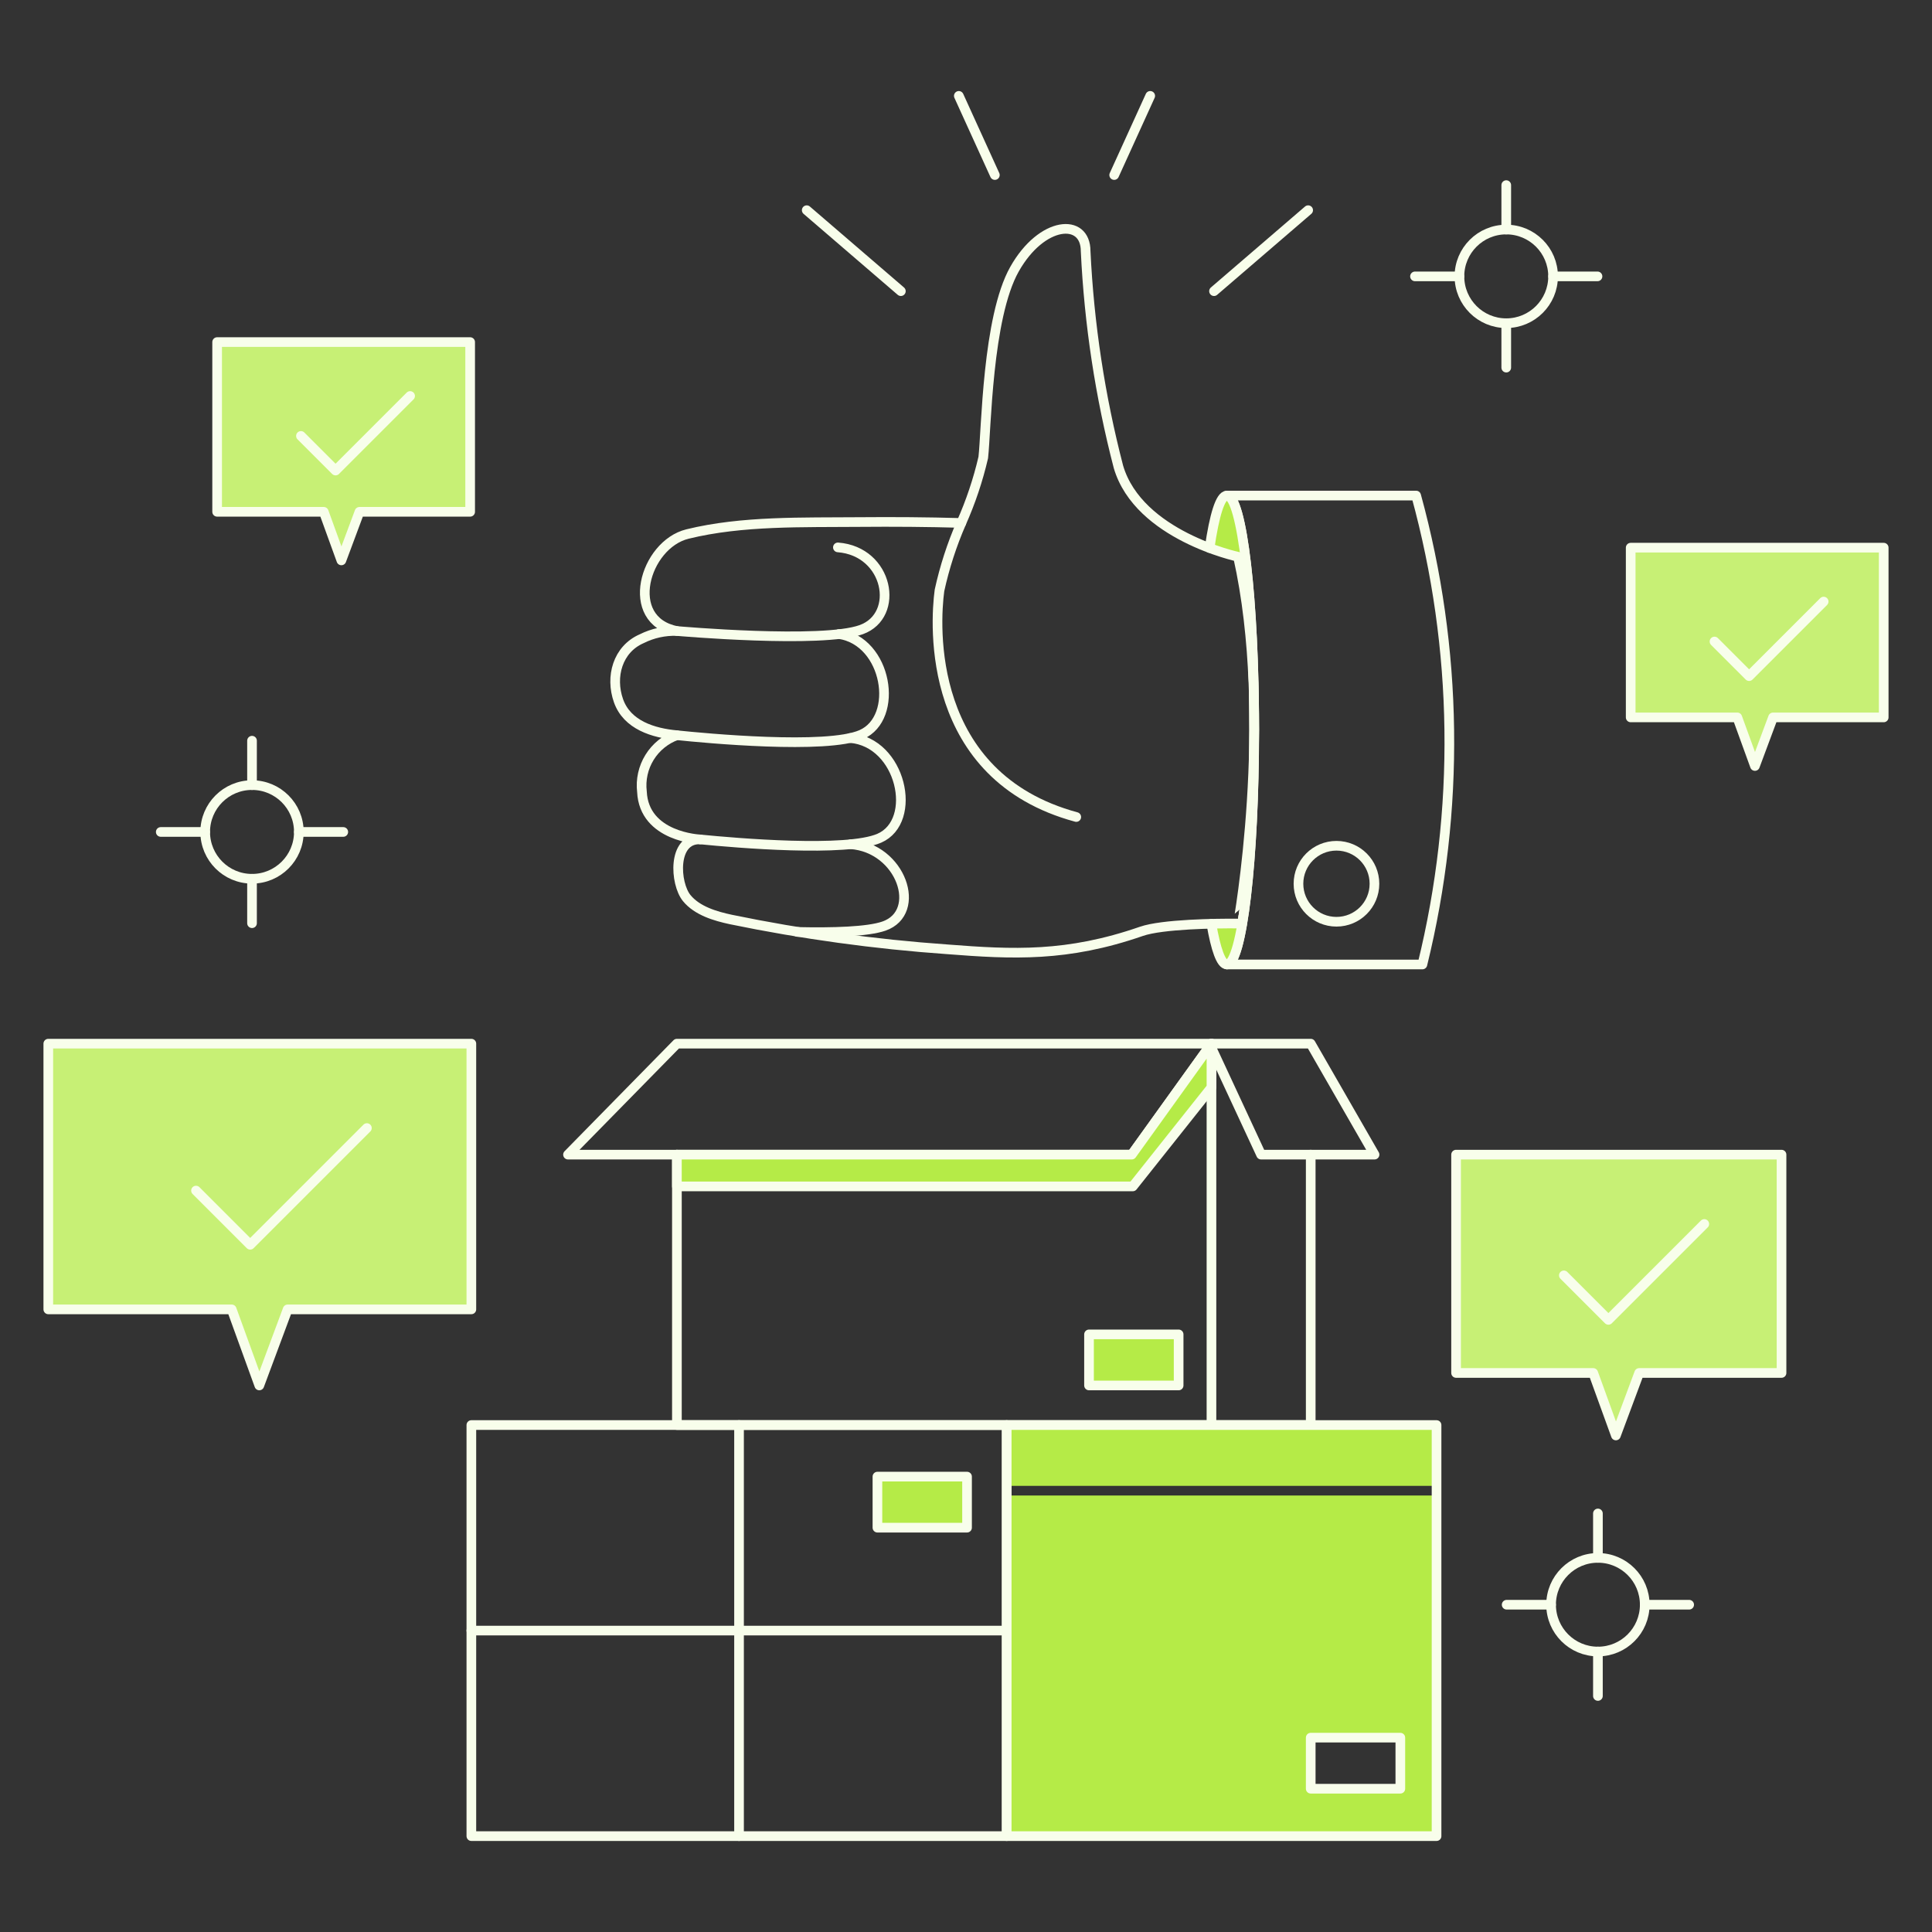 <svg xmlns="http://www.w3.org/2000/svg" fill="none" viewBox="0 0 200 200" height="200" width="200">
<rect x="0" y="0" width="200" height="200" fill="#333333" stroke="none"/>
<path fill="#C7F075" d="M48.795 108.039H5V135.546H23.987L26.844 143.421L29.777 135.546H48.795V108.039Z"></path>
<path stroke-linejoin="round" stroke-linecap="round" stroke="#F8FEEB" d="M48.795 108.039H5V135.546H23.987L26.844 143.421L29.777 135.546H48.795V108.039Z"></path>
<path stroke-linejoin="round" stroke-linecap="round" stroke="#F8FEEB" d="M20.291 123.249L25.9 128.858L37.981 116.777"></path>
<path fill="#C7F075" d="M184.423 119.527H150.733V142.128H164.93L167.277 148.598L169.687 142.128H184.423V119.527Z"></path>
<path stroke-linejoin="round" stroke-linecap="round" stroke="#F8FEEB" d="M184.423 119.527H150.733V142.128H164.93L167.277 148.598L169.687 142.128H184.423V119.527Z"></path>
<path stroke-linejoin="round" stroke-linecap="round" stroke="#F8FEEB" d="M161.892 132.024L166.501 136.633L176.428 126.707"></path>
<path fill="#C7F075" d="M195 56.694H168.808V74.265H179.845L181.67 79.295L183.544 74.265H195V56.694Z"></path>
<path stroke-linejoin="round" stroke-linecap="round" stroke="#F8FEEB" d="M195 56.694H168.808V74.265H179.845L181.67 79.295L183.544 74.265H195V56.694Z"></path>
<path stroke-linejoin="round" stroke-linecap="round" stroke="#F8FEEB" d="M177.484 66.41L181.067 69.993L188.784 62.275"></path>
<path fill="#C7F075" d="M48.67 35.412H22.478V52.982H33.515L35.339 58.012L37.213 52.982H48.67V35.412Z"></path>
<path stroke-linejoin="round" stroke-linecap="round" stroke="#F8FEEB" d="M48.67 35.412H22.478V52.982H33.515L35.339 58.012L37.213 52.982H48.67V35.412Z"></path>
<path stroke-linejoin="round" stroke-linecap="round" stroke="#F8FEEB" d="M31.153 45.127L34.737 48.71L42.454 40.993"></path>
<path stroke-linejoin="round" stroke-linecap="round" stroke="#F8FEEB" d="M125.41 108.039V147.52H70.073V119.527"></path>
<path stroke-linejoin="round" stroke-linecap="round" stroke="#F8FEEB" d="M135.685 119.527V147.52H125.41"></path>
<path stroke-linejoin="round" stroke-linecap="round" stroke="#F8FEEB" d="M70.073 108.039L58.8 119.527H117.158L125.41 108.039H70.073Z"></path>
<path fill="#B5EB47" d="M70.073 122.817H117.266L125.41 112.57V108.039L117.158 119.527H70.073V122.817Z"></path>
<path stroke-linejoin="round" stroke-linecap="round" stroke="#F8FEEB" d="M70.073 122.817H117.266L125.41 112.57V108.039L117.158 119.527H70.073V122.817Z"></path>
<path stroke-linejoin="round" stroke-linecap="round" stroke="#F8FEEB" d="M135.685 108.039H125.41V108.471L130.548 119.527H142.292L135.685 108.039Z"></path>
<path fill="#B5EB47" d="M122.012 138.135H112.735V143.421H122.012V138.135Z"></path>
<path stroke-linejoin="round" stroke-linecap="round" stroke="#F8FEEB" d="M122.012 138.135H112.735V143.421H122.012V138.135Z"></path>
<path stroke-linejoin="round" stroke-linecap="round" stroke="#F8FEEB" d="M104.213 147.52H48.795V190.075H104.213V147.52Z"></path>
<path stroke-linejoin="round" stroke-linecap="round" stroke="#F8FEEB" d="M48.795 168.797H104.214"></path>
<path stroke-linejoin="round" stroke-linecap="round" stroke="#F8FEEB" d="M76.505 147.52V190.075"></path>
<path fill="#B5EB47" d="M100.108 152.858H90.831V158.144H100.108V152.858Z"></path>
<path stroke-linejoin="round" stroke-linecap="round" stroke="#F8FEEB" d="M100.108 152.858H90.831V158.144H100.108V152.858Z"></path>
<path fill="#B5EB47" d="M148.711 147.52H104.214V153.816H148.711V147.52Z"></path>
<path fill="#B5EB47" d="M104.214 154.815V190.074H148.714V154.815H104.214ZM144.962 185.165H135.685V179.88H144.962V185.165Z"></path>
<path stroke-linejoin="round" stroke-linecap="round" stroke="#F8FEEB" d="M148.711 147.52H104.214V190.075H148.711V147.52Z"></path>
<path stroke-linejoin="round" stroke-linecap="round" stroke="#F8FEEB" d="M144.962 179.881H135.685V185.167H144.962V179.881Z"></path>
<path stroke-linejoin="round" stroke-linecap="round" stroke="#F8FEEB" d="M127 99.841C128.566 99.841 129.835 88.975 129.835 75.57C129.835 62.165 128.57 51.3 127 51.3H146.6C150.95 67.161 151.173 83.871 147.247 99.842L127 99.841Z"></path>
<path fill="#B5EB47" d="M128.161 57.637C129.247 62.814 129.805 68.088 129.827 73.378C129.7 61 128.483 51.3 127 51.3C126.323 51.3 125.7 53.336 125.213 56.732C126.174 57.1 127.159 57.402 128.161 57.637Z"></path>
<path fill="#B5EB47" d="M128.161 95.606C127.482 95.599 126.503 95.606 125.408 95.629C125.863 98.286 126.408 99.84 127.008 99.84C128.574 99.84 129.843 88.974 129.843 75.569C129.777 82.281 129.214 88.978 128.161 95.606Z"></path>
<path stroke-linejoin="round" stroke-linecap="round" stroke="#F8FEEB" d="M125.217 56.732C125.705 53.332 126.327 51.3 127.004 51.3C128.57 51.3 129.839 62.166 129.839 75.57C129.839 88.974 128.57 99.841 127 99.841C126.408 99.841 125.859 98.287 125.4 95.63"></path>
<path stroke-linejoin="round" stroke-linecap="round" stroke="#F8FEEB" d="M128.161 57.636C128.161 57.636 117.886 55.452 115.783 48.337C113.882 41.028 112.744 33.542 112.385 26C112.385 22.52 107.854 22.845 105.023 27.86C102.192 32.877 102.11 44.526 101.787 47.361C101.247 49.686 100.486 51.955 99.515 54.136C95.991 54.035 92.463 54.011 88.937 54.042C83.143 54.096 76.837 53.889 71.168 55.282C66.717 56.377 64.468 64.216 70.068 65.322C68.814 65.28 67.569 65.552 66.446 66.112C63.932 67.197 63.151 70.058 64.027 72.54C64.919 75.064 67.637 75.888 70.068 76.109C68.894 76.531 67.898 77.339 67.242 78.401C66.585 79.462 66.308 80.714 66.454 81.954C66.669 86.668 72.468 86.895 72.494 86.896C69.578 86.785 69.854 91.456 71.089 92.969C72.168 94.29 74.047 94.841 75.658 95.186C83.053 96.712 90.542 97.743 98.074 98.273C104.852 98.802 110.461 99.085 118.157 96.413C120.308 95.665 125.893 95.582 128.157 95.606C128.161 95.606 131.936 74.465 128.161 57.636Z"></path>
<path stroke-linejoin="round" stroke-linecap="round" stroke="#F8FEEB" d="M70.073 65.323C70.073 65.323 85.121 66.65 89.166 65.177C93.211 63.704 92 57.071 86.739 56.666"></path>
<path stroke-linejoin="round" stroke-linecap="round" stroke="#F8FEEB" d="M70.073 76.11C72.921 76.41 85.583 77.61 89.166 76.045C93.137 74.31 91.878 66.385 86.856 65.635"></path>
<path stroke-linejoin="round" stroke-linecap="round" stroke="#F8FEEB" d="M72.5 86.899C76.169 87.264 87.645 88.248 91.028 86.77C95.09 84.995 93.318 76.823 88.006 76.402"></path>
<path stroke-linejoin="round" stroke-linecap="round" stroke="#F8FEEB" d="M82.538 96.473C86.226 96.554 89.848 96.45 91.512 95.867C95.557 94.449 93.318 87.782 88.059 87.393"></path>
<path stroke-linejoin="round" stroke-linecap="round" stroke="#F8FEEB" d="M99.515 54.137C98.536 56.384 97.779 58.721 97.256 61.116C96.771 64.675 95.881 80.371 111.414 84.577"></path>
<path stroke-linejoin="round" stroke-linecap="round" stroke="#F8FEEB" d="M138.35 95.419C140.522 95.419 142.283 93.658 142.283 91.486C142.283 89.314 140.522 87.553 138.35 87.553C136.178 87.553 134.417 89.314 134.417 91.486C134.417 93.658 136.178 95.419 138.35 95.419Z"></path>
<path stroke-linejoin="round" stroke-linecap="round" stroke="#F8FEEB" d="M83.512 21.759L93.257 30.141"></path>
<path stroke-linejoin="round" stroke-linecap="round" stroke="#F8FEEB" d="M135.42 21.759L125.675 30.141"></path>
<path stroke-linejoin="round" stroke-linecap="round" stroke="#F8FEEB" d="M99.257 9.925L102.987 18.12"></path>
<path stroke-linejoin="round" stroke-linecap="round" stroke="#F8FEEB" d="M119.07 9.925L115.34 18.12"></path>
<path stroke-linejoin="round" stroke-linecap="round" stroke="#F8FEEB" d="M151.079 28.61H146.48"></path>
<path stroke-linejoin="round" stroke-linecap="round" stroke="#F8FEEB" d="M155.927 23.761V19.163"></path>
<path stroke-linejoin="round" stroke-linecap="round" stroke="#F8FEEB" d="M160.775 28.61H165.373"></path>
<path stroke-linejoin="round" stroke-linecap="round" stroke="#F8FEEB" d="M155.927 33.458V38.056"></path>
<path stroke-linejoin="round" stroke-linecap="round" stroke="#F8FEEB" d="M155.927 33.458C158.604 33.458 160.775 31.287 160.775 28.61C160.775 25.932 158.604 23.762 155.927 23.762C153.25 23.762 151.079 25.932 151.079 28.61C151.079 31.287 153.25 33.458 155.927 33.458Z"></path>
<path stroke-linejoin="round" stroke-linecap="round" stroke="#F8FEEB" d="M21.24 86.123H16.642"></path>
<path stroke-linejoin="round" stroke-linecap="round" stroke="#F8FEEB" d="M26.089 81.275V76.677"></path>
<path stroke-linejoin="round" stroke-linecap="round" stroke="#F8FEEB" d="M30.937 86.123H35.535"></path>
<path stroke-linejoin="round" stroke-linecap="round" stroke="#F8FEEB" d="M26.089 90.971V95.57"></path>
<path stroke-linejoin="round" stroke-linecap="round" stroke="#F8FEEB" d="M26.089 90.97C28.767 90.97 30.937 88.8 30.937 86.122C30.937 83.445 28.767 81.274 26.089 81.274C23.412 81.274 21.241 83.445 21.241 86.122C21.241 88.8 23.412 90.97 26.089 90.97Z"></path>
<path stroke-linejoin="round" stroke-linecap="round" stroke="#F8FEEB" d="M160.567 166.12H155.969"></path>
<path stroke-linejoin="round" stroke-linecap="round" stroke="#F8FEEB" d="M165.416 161.272V156.673"></path>
<path stroke-linejoin="round" stroke-linecap="round" stroke="#F8FEEB" d="M170.264 166.12H174.862"></path>
<path stroke-linejoin="round" stroke-linecap="round" stroke="#F8FEEB" d="M165.416 170.968V175.566"></path>
<path stroke-linejoin="round" stroke-linecap="round" stroke="#F8FEEB" d="M165.416 170.967C168.093 170.967 170.264 168.796 170.264 166.119C170.264 163.441 168.093 161.271 165.416 161.271C162.739 161.271 160.568 163.441 160.568 166.119C160.568 168.796 162.739 170.967 165.416 170.967Z"></path>
</svg>
